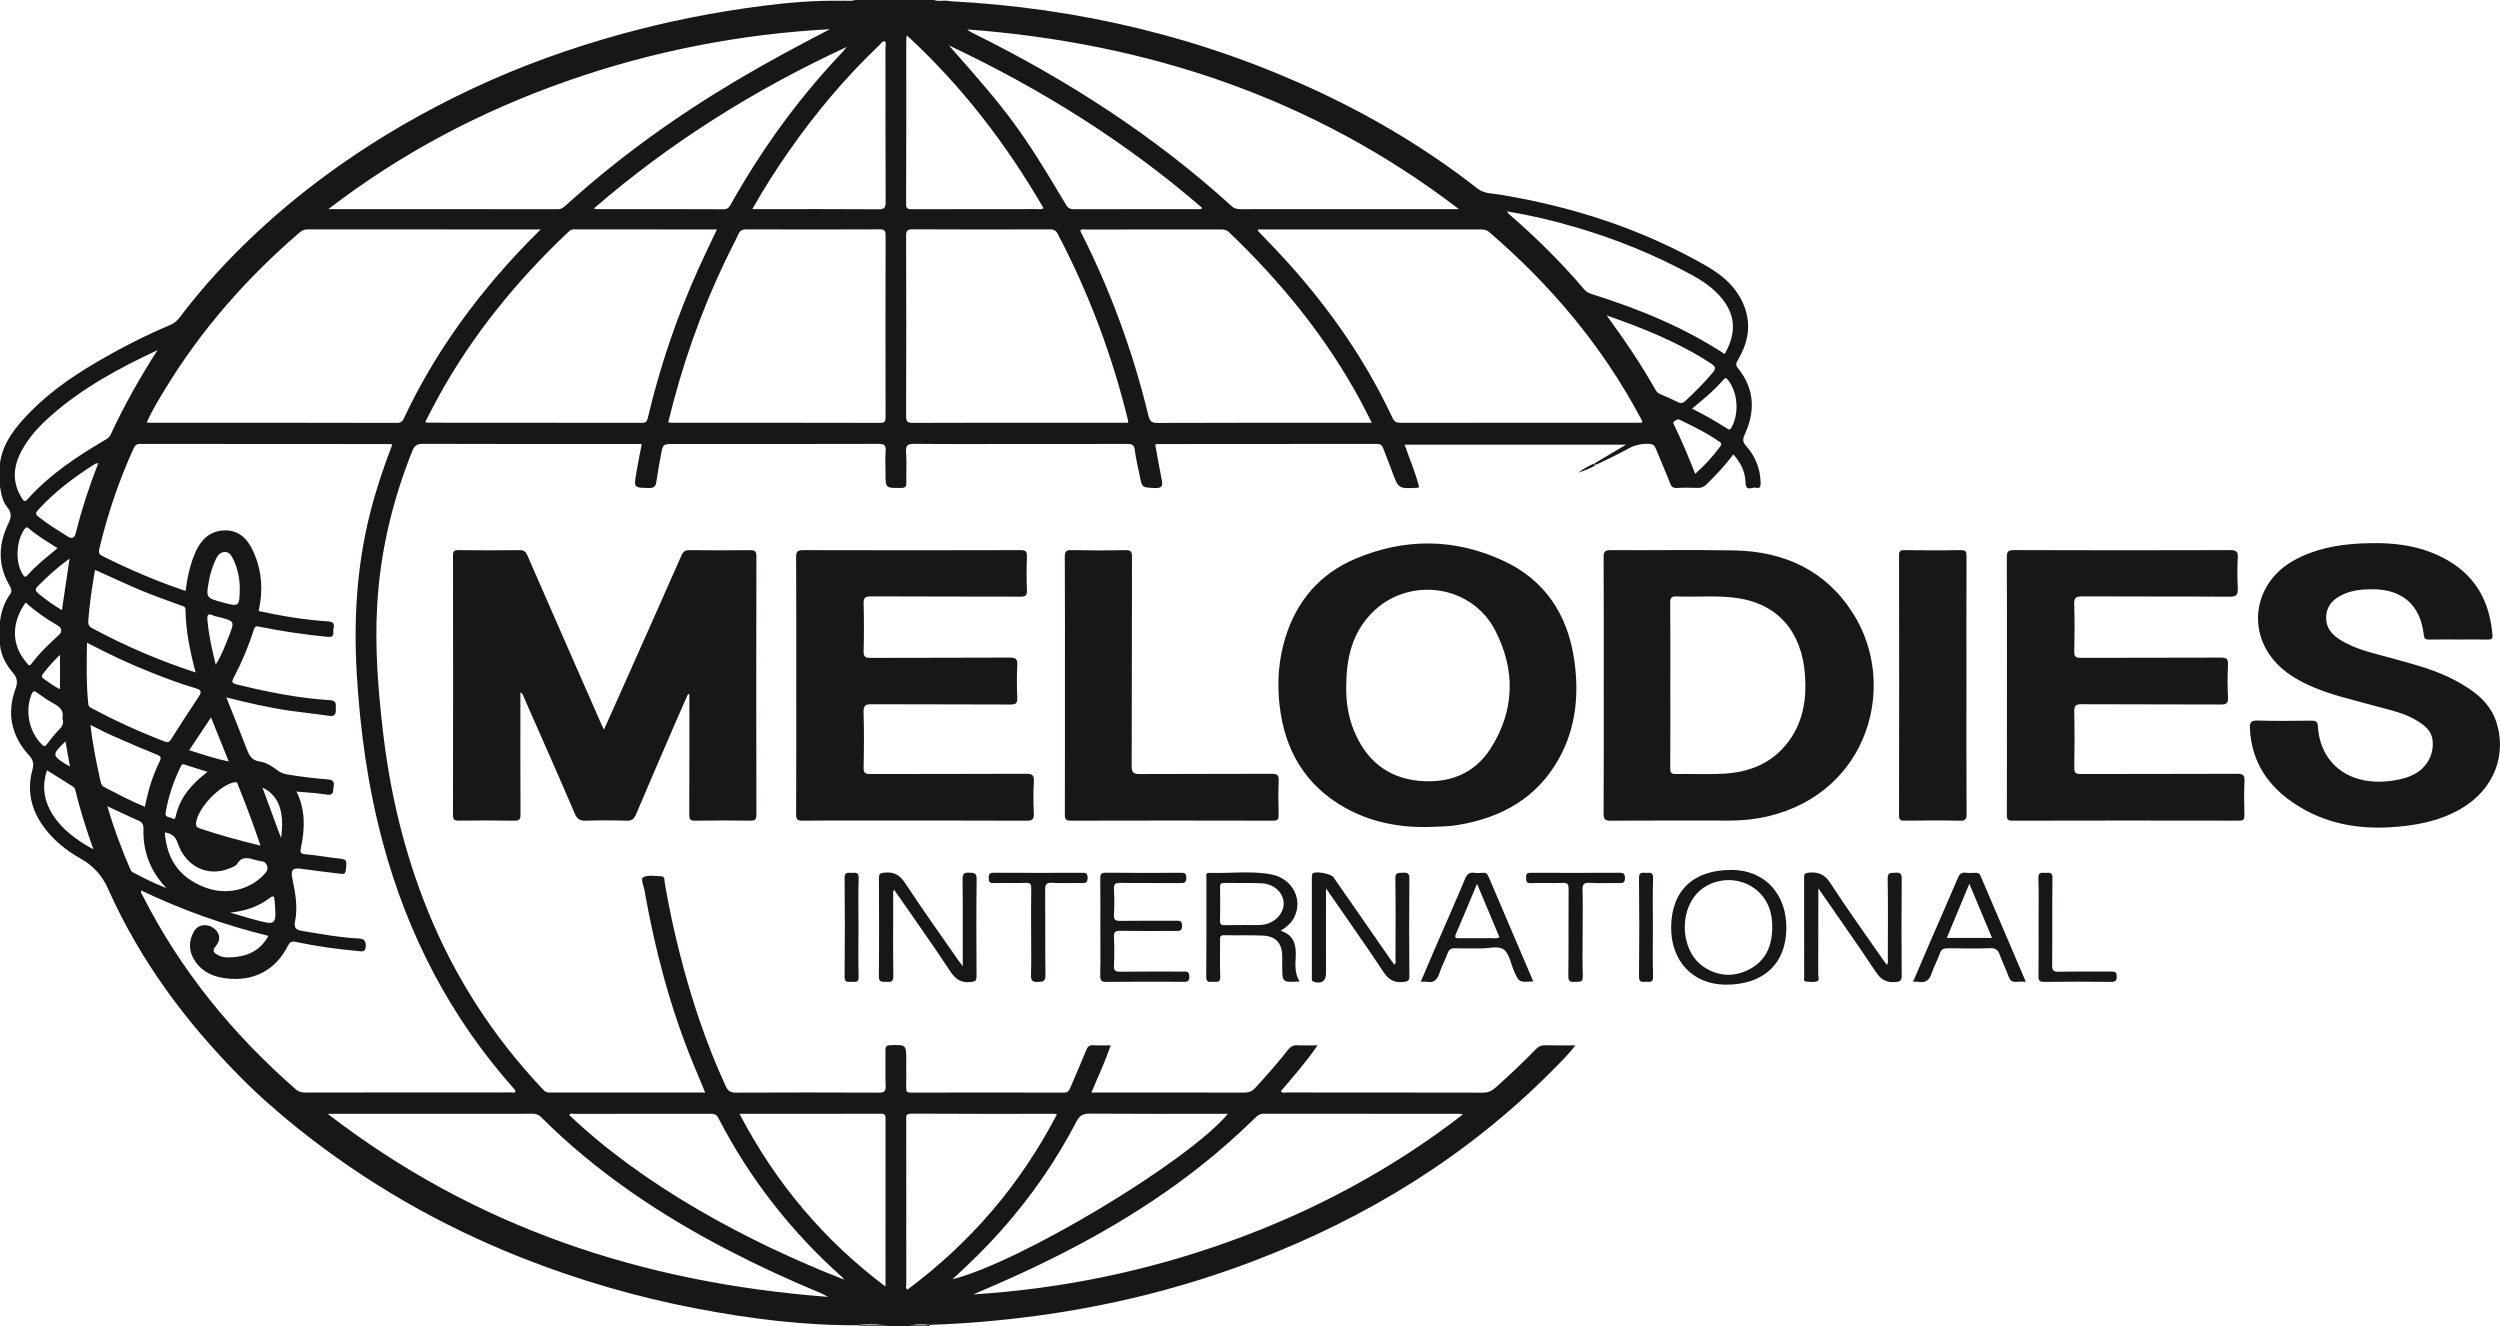 <?xml version="1.0" encoding="utf-8"?>
<!DOCTYPE svg PUBLIC "-//W3C//DTD SVG 1.1//EN" "http://www.w3.org/Graphics/SVG/1.1/DTD/svg11.dtd">
<svg version="1.1" id="Layer_1" xmlns="http://www.w3.org/2000/svg" xmlns:xlink="http://www.w3.org/1999/xlink" x="0px" y="0px"
	 width="258.297px" height="136.997px" viewBox="0 0 258.297 136.997" style="enable-background:new 0 0 258.297 136.997;"
	 xml:space="preserve">
<path style="fill:#161717;" d="M164.759,47.87c1.025-0.61,2.051-1.22,3.242-1.928h-22.872c0.488,1.46,1.13,2.884,1.492,4.394
	c-0.085,0.031-0.13,0.061-0.175,0.062c-1.967,0.106-1.963,0.104-2.633-1.729c-0.282-0.77-0.601-1.525-0.875-2.298
	c-0.125-0.349-0.293-0.508-0.697-0.507c-7.553,0.015-15.104,0.012-22.657,0.015c-0.048,0-0.096,0.021-0.227,0.05
	c0.221,1.204,0.421,2.417,0.67,3.619c0.133,0.642,0.037,0.915-0.722,0.875c-1.311-0.068-1.311-0.019-1.551-1.271
	c-0.169-0.88-0.404-1.752-0.505-2.64c-0.066-0.585-0.33-0.65-0.825-0.648c-3.926,0.017-7.853,0.01-11.778,0.01
	c-3.376,0-6.752,0.021-10.128-0.018c-0.689-0.008-0.962,0.105-0.905,0.867c0.078,1.045,0,2.1,0.028,3.15
	c0.012,0.426-0.119,0.536-0.541,0.54c-1.61,0.017-1.61,0.033-1.61-1.577c0-0.75-0.046-1.504,0.014-2.25
	c0.051-0.629-0.202-0.726-0.76-0.725c-6.577,0.018-13.154,0.012-19.731,0.012h-1.35c-1.161,0-1.168-0.002-1.371,1.092
	c-0.173,0.931-0.347,1.862-0.477,2.8c-0.066,0.478-0.232,0.661-0.752,0.653c-1.573-0.025-1.584-0.002-1.323-1.558
	c0.164-0.977,0.367-1.945,0.565-2.987h-0.78c-7.277,0-14.555,0.008-21.832-0.016c-0.595-0.002-0.869,0.173-1.088,0.722
	c-2.055,5.128-3.32,10.428-3.636,15.954c-0.253,4.431,0.102,8.828,0.618,13.219c0.734,6.239,2.188,12.301,4.529,18.138
	c2.8,6.978,6.8,13.186,11.965,18.646c0.175,0.186,0.345,0.344,0.629,0.344c5.35-0.005,10.699-0.004,16.148-0.004
	c-0.455-1.094-0.886-2.114-1.305-3.14c-2.317-5.669-3.866-11.553-4.935-17.573c-0.004-0.024-0.005-0.05-0.009-0.074
	c-0.079-0.504-0.458-1.284-0.154-1.451c0.484-0.266,1.208-0.119,1.83-0.104c0.448,0.012,0.354,0.443,0.396,0.692
	c0.417,2.458,0.942,4.894,1.556,7.308c1.192,4.686,2.707,9.26,4.733,13.658c0.231,0.504,0.474,0.701,1.042,0.698
	c4.927-0.022,9.853-0.022,14.78,0c0.551,0.002,0.736-0.118,0.713-0.698c-0.048-1.224-0.003-2.45-0.021-3.676
	c-0.005-0.363,0.061-0.516,0.482-0.529c1.667-0.05,1.667-0.067,1.667,1.58c0,0.95,0.015,1.901-0.007,2.852
	c-0.008,0.354,0.09,0.467,0.457,0.467c5.276-0.012,10.553-0.012,15.831,0.001c0.368,0,0.522-0.157,0.65-0.461
	c0.549-1.307,1.129-2.601,1.658-3.915c0.154-0.383,0.332-0.548,0.755-0.52c0.571,0.038,1.146,0.01,1.775,0.01
	c-0.568,1.676-1.288,3.224-1.994,4.877h0.76c5.001,0,10.003-0.006,15.005,0.008c0.48,0.002,0.828-0.112,1.167-0.485
	c1.162-1.274,2.314-2.557,3.37-3.921c0.273-0.354,0.554-0.512,1-0.487c0.647,0.035,1.3,0.009,2.074,0.009
	c-1.184,1.723-2.501,3.223-3.806,4.744c0.207,0.228,0.444,0.127,0.648,0.127c6.752,0.007,13.504,0,20.256,0.016
	c0.515,0.001,0.884-0.162,1.262-0.5c1.436-1.282,2.841-2.597,4.177-3.981c0.284-0.294,0.576-0.423,0.985-0.413
	c0.998,0.023,1.997,0.008,3.111,0.008c-0.767,1.005-1.603,1.813-2.419,2.634c-8.756,8.811-19.098,15.154-30.651,19.582
	c-7.354,2.818-14.947,4.711-22.756,5.748c-3.616,0.479-7.243,0.8-10.889,0.91c-0.7,0.145-1.421-0.081-2.118,0.12h-2.251
	c-0.896-0.171-1.8-0.032-2.698-0.077c-5.745,0.063-11.41-0.649-17.042-1.728c-6.232-1.193-12.295-2.965-18.188-5.304
	c-8.304-3.296-15.972-7.705-22.958-13.287c-2.131-1.702-4.175-3.513-6.085-5.447c-5.591-5.663-10.281-11.996-13.531-19.296
	c-0.658-1.479-1.583-2.442-2.932-3.201c-1.444-0.811-2.72-1.854-3.72-3.209c-1.333-1.808-1.765-3.786-1.172-5.955
	c0.156-0.57,0.074-0.969-0.333-1.418c-1.839-2.024-2.37-4.354-1.412-6.945c0.229-0.62,0.177-1.085-0.244-1.579
	C0.647,68.705,0.103,67.764,0,66.623v-2.401c0.122-1.024,0.433-1.979,1.042-2.824c0.227-0.314,0.126-0.593-0.053-0.896
	c-1.246-2.111-1.161-4.277-0.123-6.413c0.318-0.655,0.348-1.127-0.112-1.682c-0.507-0.612-0.63-1.381-0.754-2.14v-2.401
	c0.225-1.793,1.213-3.2,2.363-4.491c2.167-2.433,4.793-4.3,7.587-5.938c2.46-1.443,4.993-2.745,7.622-3.857
	c0.405-0.171,0.725-0.433,0.987-0.779c2.353-3.123,4.996-5.989,7.842-8.659c2.752-2.584,5.689-4.95,8.784-7.124
	c4.308-3.027,8.864-5.624,13.622-7.861c4.964-2.335,10.113-4.181,15.402-5.64c4.779-1.317,9.631-2.273,14.545-2.906
	c2.674-0.345,5.361-0.573,8.063-0.532C87.337,0.035,87.866,0.165,88.38,0h8.104c0.545,0.198,1.121-0.023,1.669,0.125
	c13.36,0.697,26.145,3.732,38.272,9.434c5.773,2.716,11.206,5.994,16.235,9.926c0.696,0.544,1.499,0.489,2.27,0.617
	c7.559,1.243,14.745,3.565,21.404,7.393c1.828,1.051,3.358,2.439,4.018,4.55c0.575,1.841,0.151,3.546-0.793,5.155
	c-0.177,0.3-0.276,0.493,0,0.834c1.721,2.126,1.822,4.449,0.697,6.867c-0.216,0.463-0.219,0.758,0.146,1.165
	c0.943,1.053,1.452,2.311,1.502,3.738c0.012,0.351,0.006,0.727-0.48,0.585c-0.369-0.106-1.051,0.466-1.075-0.506
	c-0.028-1.106-0.479-2.074-1.268-2.939c-0.815,1.122-1.76,2.105-2.729,3.068c-0.289,0.288-0.58,0.417-0.987,0.4
	c-0.699-0.028-1.402-0.038-2.1,0.003c-0.434,0.026-0.588-0.148-0.734-0.532c-0.465-1.206-0.99-2.389-1.478-3.587
	c-0.13-0.32-0.326-0.418-0.672-0.434c-0.793-0.037-1.501,0.121-2.206,0.52c-1.059,0.598-2.174,1.097-3.264,1.638
	C164.752,48.079,164.726,48.005,164.759,47.87 M91.682,136.997c-0.949-0.22-1.91-0.176-2.871-0.126
	c0.005,0.042,0.012,0.084,0.02,0.126H91.682z M96.033,136.997c0.018-0.039,0.024-0.079,0.018-0.12
	c-0.711-0.051-1.423-0.101-2.118,0.12H96.033z M71.224,71.747v0.712c0,3.9,0.007,7.802-0.01,11.701
	c-0.002,0.462,0.08,0.642,0.599,0.633c1.899-0.035,3.8-0.028,5.7-0.004c0.468,0.006,0.638-0.087,0.637-0.605
	c-0.017-8.9-0.018-17.802,0-26.702c0.002-0.558-0.191-0.646-0.683-0.639c-2.075,0.024-4.151,0.024-6.226-0.001
	c-0.446-0.006-0.652,0.139-0.83,0.543c-2.049,4.644-4.118,9.278-6.183,13.916c-0.594,1.333-1.193,2.665-1.828,4.084
	c-0.124-0.257-0.199-0.403-0.265-0.554c-2.551-5.812-5.107-11.622-7.644-17.441c-0.175-0.401-0.369-0.554-0.814-0.548
	c-2.1,0.024-4.201,0.026-6.301-0.001c-0.471-0.007-0.572,0.124-0.572,0.58c0.014,8.927,0.016,17.854-0.003,26.778
	c-0.001,0.532,0.188,0.594,0.637,0.589c1.9-0.021,3.801-0.031,5.7,0.005c0.543,0.01,0.643-0.163,0.641-0.668
	c-0.021-3.95-0.012-7.901-0.012-11.852v-0.738c0.289,0.159,0.304,0.378,0.379,0.55c1.757,3.986,3.522,7.969,5.238,11.972
	c0.251,0.589,0.553,0.754,1.153,0.735c1.399-0.041,2.801-0.045,4.2,0.003c0.547,0.019,0.777-0.186,0.978-0.66
	c1.359-3.208,2.746-6.406,4.128-9.605c0.407-0.942,0.828-1.88,1.243-2.82C71.133,71.722,71.178,71.735,71.224,71.747 M82.255,84.126
	c-0.002,0.519,0.12,0.674,0.654,0.666c2.199-0.031,4.399-0.014,6.599-0.014c5.525,0,11.05-0.01,16.575,0.016
	c0.604,0.003,0.752-0.167,0.729-0.744c-0.046-1.099-0.063-2.203,0.005-3.299c0.042-0.689-0.19-0.81-0.828-0.806
	c-5.35,0.027-10.7,0.007-16.05,0.027c-0.546,0.002-0.725-0.107-0.712-0.688c0.041-1.899,0.055-3.801-0.005-5.699
	c-0.023-0.722,0.225-0.828,0.867-0.824c4.774,0.025,9.55,0.002,14.324,0.029c0.573,0.003,0.71-0.146,0.688-0.699
	c-0.047-1.124-0.054-2.252,0.001-3.375c0.031-0.621-0.137-0.779-0.768-0.775c-4.8,0.03-9.6,0.006-14.399,0.03
	c-0.553,0.002-0.722-0.121-0.707-0.695c0.042-1.624,0.043-3.25,0-4.874c-0.017-0.605,0.114-0.789,0.76-0.786
	c5.15,0.03,10.3,0.01,15.45,0.029c0.522,0.002,0.681-0.128,0.662-0.657c-0.042-1.149-0.044-2.302,0-3.449
	c0.021-0.548-0.108-0.702-0.683-0.7c-7.475,0.022-14.95,0.021-22.425,0.001c-0.588-0.001-0.742,0.147-0.738,0.738
	c0.026,4.4,0.014,8.8,0.014,13.199C82.267,75.227,82.276,79.677,82.255,84.126 M257.035,66.081c0.389,0.009,0.517-0.084,0.48-0.502
	c-0.273-3.225-1.562-5.837-4.412-7.564c-2.864-1.735-6.014-2.027-9.246-1.862c-2.41,0.123-4.753,0.569-6.896,1.77
	c-4.094,2.291-4.901,7.35-1.696,10.668c0.878,0.908,1.935,1.563,3.069,2.104c2.244,1.072,4.665,1.574,7.039,2.237
	c1.556,0.436,3.166,0.734,4.546,1.649c0.676,0.449,1.295,0.962,1.404,1.842c0.182,1.454-0.51,2.79-1.795,3.516
	c-0.73,0.412-1.528,0.601-2.346,0.719c-4.518,0.655-7.487-1.826-7.705-5.658c-0.028-0.487-0.255-0.548-0.668-0.543
	c-1.85,0.019-3.701,0.045-5.55-0.011c-0.692-0.021-0.831,0.192-0.8,0.835c0.167,3.462,1.894,5.986,4.711,7.819
	c2.973,1.935,6.286,2.582,9.788,2.369c2.534-0.154,5.001-0.59,7.245-1.874c3.615-2.071,4.768-5.755,3.724-8.973
	c-0.665-2.057-2.304-3.262-4.112-4.249c-2.142-1.171-4.494-1.754-6.821-2.402c-1.819-0.508-3.689-0.874-5.31-1.933
	c-0.899-0.587-1.452-1.347-1.336-2.484c0.112-1.11,0.832-1.72,1.755-2.146c0.972-0.449,2.017-0.53,3.074-0.526
	c3.051,0.01,4.91,1.66,5.24,4.692c0.041,0.388,0.159,0.513,0.54,0.506c1.025-0.02,2.05-0.007,3.076-0.007
	C255.035,66.073,256.036,66.058,257.035,66.081 M207.348,84.185c-0.002,0.412,0.031,0.608,0.543,0.607
	c7.827-0.019,15.653-0.018,23.479-0.003c0.452,0.001,0.527-0.157,0.519-0.558c-0.024-1.175-0.052-2.353,0.009-3.525
	c0.033-0.646-0.179-0.763-0.783-0.76c-5.377,0.024-10.753,0.008-16.129,0.025c-0.515,0.002-0.683-0.122-0.674-0.658
	c0.031-1.925,0.041-3.851-0.005-5.774c-0.014-0.626,0.15-0.783,0.774-0.78c4.776,0.028,9.552,0.005,14.328,0.03
	c0.591,0.003,0.826-0.086,0.787-0.748c-0.064-1.122-0.055-2.252-0.002-3.374c0.029-0.601-0.163-0.727-0.736-0.724
	c-4.826,0.022-9.652,0.005-14.477,0.024c-0.524,0.003-0.681-0.134-0.67-0.663c0.033-1.624,0.051-3.251-0.007-4.874
	c-0.022-0.683,0.184-0.817,0.831-0.813c5.075,0.028,10.151-0.001,15.228,0.034c0.718,0.005,0.874-0.216,0.842-0.876
	c-0.053-1.048-0.054-2.102,0.001-3.149c0.031-0.616-0.133-0.79-0.767-0.788c-7.451,0.023-14.903,0.025-22.354-0.003
	c-0.665-0.003-0.747,0.211-0.743,0.795c0.023,4.376,0.013,8.752,0.013,13.127C207.354,75.232,207.359,79.709,207.348,84.185
	 M110.017,84.158c-0.001,0.472,0.098,0.634,0.608,0.633c6.975-0.019,13.948-0.018,20.922,0c0.492,0.002,0.568-0.163,0.558-0.596
	c-0.026-1.175-0.047-2.352,0.007-3.523c0.027-0.606-0.171-0.727-0.741-0.725c-4.525,0.023-9.049,0-13.573,0.027
	c-0.656,0.004-0.878-0.123-0.875-0.84c0.03-7.199,0.011-14.397,0.031-21.598c0.002-0.552-0.117-0.712-0.689-0.699
	c-1.849,0.041-3.7,0.038-5.549,0c-0.561-0.012-0.706,0.133-0.703,0.699c0.025,4.425,0.014,8.849,0.014,13.273
	C110.026,75.26,110.033,79.71,110.017,84.158 M203.177,57.482c0.002-0.439-0.039-0.655-0.582-0.645
	c-1.949,0.038-3.899,0.027-5.849,0.005c-0.426-0.005-0.539,0.119-0.538,0.542c0.012,8.947,0.014,17.896-0.003,26.842
	c-0.001,0.488,0.155,0.567,0.593,0.562c1.899-0.022,3.799-0.034,5.698,0.006c0.567,0.013,0.691-0.14,0.688-0.694
	c-0.025-4.423-0.014-8.848-0.014-13.271C203.17,66.38,203.164,61.932,203.177,57.482 M193.801,100.406
	c0.533,0.805,1.092,1.139,2.045,1.056c0.535-0.047,0.637-0.186,0.634-0.685c-0.022-3.325-0.026-6.649,0.003-9.975
	c0.005-0.556-0.176-0.676-0.676-0.632c-0.413,0.037-0.789-0.098-0.776,0.607c0.049,2.748,0.022,5.499,0.017,8.248
	c-0.001,0.206,0.068,0.43-0.097,0.669c-0.128-0.17-0.234-0.304-0.331-0.441c-1.848-2.666-3.749-5.298-5.514-8.019
	c-0.601-0.927-1.274-1.172-2.267-1.07c-0.377,0.039-0.442,0.165-0.442,0.497c0.01,3.425,0.005,6.849,0.009,10.273
	c0,0.162-0.084,0.427,0.122,0.458c0.391,0.06,0.818,0.108,1.188,0.009c0.314-0.086,0.141-0.479,0.142-0.728
	c0.013-2.893,0.008-5.786,0.008-8.892C189.936,94.775,191.913,97.561,193.801,100.406 M142.935,100.412
	c0.536,0.809,1.101,1.149,2.049,1.044c0.447-0.05,0.634-0.092,0.63-0.609c-0.025-3.35-0.029-6.7,0.002-10.049
	c0.006-0.569-0.192-0.663-0.681-0.627c-0.421,0.032-0.784-0.085-0.771,0.612c0.048,2.749,0.022,5.499,0.014,8.248
	c0,0.202,0.102,0.436-0.11,0.646c-0.115-0.154-0.22-0.289-0.317-0.429c-1.991-2.869-3.982-5.74-5.976-8.609
	c-0.258-0.372-1.888-0.677-2.157-0.393c-0.07,0.073-0.078,0.228-0.078,0.346c-0.004,3.474-0.004,6.948-0.001,10.423
	c0,0.161-0.049,0.332,0.196,0.417c0.766,0.264,1.263-0.055,1.263-0.838c0.001-2.866,0.001-5.733,0.001-8.812
	C139.069,94.777,141.05,97.563,142.935,100.412 M99.041,99.261c-1.849-2.666-3.742-5.303-5.517-8.016
	c-0.573-0.877-1.194-1.189-2.186-1.084c-0.43,0.046-0.528,0.162-0.527,0.567c0.015,3.374,0.03,6.749-0.009,10.124
	c-0.009,0.725,0.403,0.554,0.804,0.589c0.464,0.039,0.7-0.019,0.692-0.608c-0.037-2.749-0.019-5.499-0.012-8.248
	c0-0.203-0.077-0.431,0.099-0.653c1.951,2.819,3.917,5.581,5.783,8.408c0.561,0.849,1.143,1.241,2.162,1.119
	c0.458-0.055,0.568-0.151,0.565-0.599c-0.019-3.35-0.032-6.699,0.009-10.049c0.008-0.654-0.283-0.621-0.745-0.646
	c-0.536-0.028-0.716,0.089-0.708,0.678c0.037,2.923,0.017,5.846,0.017,8.978C99.244,99.527,99.136,99.398,99.041,99.261
	 M113.676,100.781c-0.01,0.508,0.1,0.674,0.641,0.667c2.623-0.03,5.247-0.018,7.87-0.011c0.392,0.001,0.703,0.051,0.691-0.554
	c-0.011-0.572-0.315-0.501-0.666-0.501c-2.149,0.003-4.298-0.015-6.446,0.013c-0.499,0.007-0.703-0.084-0.674-0.639
	c0.049-0.972,0.044-1.949,0.001-2.922c-0.022-0.518,0.11-0.676,0.649-0.666c1.897,0.035,3.797,0.01,5.696,0.017
	c0.395,0.002,0.701,0.047,0.69-0.555c-0.011-0.575-0.319-0.499-0.667-0.499c-1.898,0.002-3.798-0.017-5.696,0.012
	c-0.503,0.009-0.703-0.09-0.672-0.641c0.05-0.872,0.046-1.75,0-2.622c-0.027-0.522,0.117-0.672,0.651-0.663
	c2.073,0.033,4.147,0.003,6.221,0.022c0.431,0.004,0.612-0.068,0.607-0.562c-0.004-0.484-0.217-0.504-0.589-0.502
	c-2.573,0.011-5.147,0.024-7.721-0.01c-0.544-0.007-0.588,0.208-0.583,0.646c0.02,1.649,0.008,3.298,0.008,4.947
	C113.689,97.434,113.709,99.107,113.676,100.781 M163.504,92.002c-0.019-0.595,0.089-0.831,0.75-0.788
	c1.021,0.065,2.049,0,3.072,0.026c0.411,0.01,0.561-0.092,0.56-0.532c-0.002-0.434-0.14-0.538-0.556-0.536
	c-3.048,0.017-6.097,0.015-9.146,0.001c-0.375-0.001-0.531,0.077-0.51,0.487c0.02,0.355-0.005,0.603,0.494,0.584
	c1.098-0.041,2.199,0.018,3.298-0.026c0.515-0.021,0.603,0.16,0.599,0.626c-0.021,2.999,0.01,5.997-0.026,8.996
	c-0.007,0.601,0.244,0.635,0.698,0.602c0.404-0.031,0.827,0.128,0.798-0.595c-0.059-1.497-0.018-2.997-0.018-4.497
	C163.518,94.9,163.548,93.451,163.504,92.002 M106.521,100.722c-0.018,0.589,0.145,0.753,0.729,0.733
	c0.532-0.019,0.775-0.072,0.766-0.715c-0.041-2.924-0.005-5.847-0.029-8.771c-0.004-0.539,0.067-0.794,0.705-0.756
	c1.02,0.063,2.049-0.002,3.072,0.026c0.436,0.013,0.608-0.074,0.606-0.564c-0.003-0.487-0.225-0.502-0.592-0.5
	c-3.023,0.009-6.046,0.013-9.07-0.004c-0.4-0.002-0.566,0.073-0.557,0.521c0.008,0.407,0.086,0.562,0.531,0.549
	c1.098-0.033,2.2,0.017,3.297-0.024c0.479-0.017,0.577,0.135,0.567,0.585c-0.028,1.498-0.011,2.998-0.011,4.497
	C106.537,97.774,106.567,99.25,106.521,100.722 M210.612,100.82c-0.009,0.469,0.091,0.635,0.602,0.627
	c2.296-0.03,4.593-0.025,6.89-0.002c0.449,0.004,0.593-0.094,0.591-0.567c-0.001-0.476-0.208-0.502-0.58-0.499
	c-1.797,0.013-3.596-0.019-5.392,0.021c-0.559,0.011-0.703-0.128-0.698-0.694c0.032-2.995-0.006-5.991,0.032-8.986
	c0.009-0.615-0.303-0.558-0.683-0.536c-0.359,0.019-0.789-0.175-0.768,0.527c0.049,1.697,0.016,3.395,0.016,5.092
	C210.622,97.476,210.638,99.147,210.612,100.82 M170.793,90.711c0.02-0.633-0.323-0.539-0.691-0.528
	c-0.369,0.008-0.769-0.159-0.761,0.536c0.037,3.396,0.037,6.791,0.001,10.187c-0.008,0.701,0.408,0.51,0.768,0.528
	c0.381,0.021,0.703,0.081,0.684-0.537c-0.052-1.696-0.018-3.396-0.018-5.093S170.741,92.407,170.793,90.711 M88.714,90.717
	c0.02-0.621-0.309-0.554-0.685-0.534c-0.36,0.018-0.774-0.173-0.767,0.529c0.038,3.396,0.036,6.793,0,10.187
	c-0.006,0.618,0.309,0.555,0.688,0.535c0.36-0.018,0.786,0.174,0.764-0.53c-0.052-1.697-0.017-3.396-0.017-5.094
	C88.697,94.112,88.663,92.413,88.714,90.717 M163.062,48.838c0.636-0.228,1.283-0.43,1.85-0.818c-0.051-0.05-0.103-0.1-0.152-0.149
	C164.158,48.129,163.584,48.435,163.062,48.838 M40.285,45.88c-8.601-0.003-17.202-0.001-25.804-0.015
	c-0.403,0-0.547,0.177-0.695,0.504c-1.518,3.339-2.685,6.793-3.529,10.36c-0.085,0.359-0.025,0.546,0.304,0.71
	c2.785,1.387,5.632,2.622,8.614,3.615c0.187-1.436,0.476-2.817,1.073-4.12c0.575-1.257,1.509-2.079,2.911-2.135
	c1.406-0.056,2.337,0.773,2.917,1.979c0.974,2.022,1.146,4.147,0.643,6.348c2.388,0.529,4.772,0.917,7.184,1.076
	c0.629,0.042,0.66,0.37,0.546,0.762c-0.091,0.313,0.266,0.92-0.623,0.833c-2.362-0.233-4.703-0.576-7.025-1.045
	c-0.335-0.067-0.463-0.064-0.579,0.306c-0.537,1.712-1.238,3.361-2.071,4.951c-0.197,0.375-0.273,0.562,0.281,0.698
	c3.176,0.783,6.375,1.428,9.645,1.632c0.793,0.05,0.591,0.499,0.615,0.957c0.03,0.559-0.152,0.742-0.72,0.658
	c-1.332-0.197-2.673-0.328-4.006-0.521c-2.184-0.316-4.334-0.813-6.578-1.374c0.743,1.873,1.461,3.642,2.143,5.423
	c0.243,0.637,0.529,1.088,1.301,1.197c0.686,0.098,1.297,0.498,1.859,0.924c0.282,0.213,0.578,0.338,0.941,0.4
	c1.402,0.247,2.815,0.409,4.231,0.524c0.527,0.042,0.709,0.231,0.606,0.728c-0.085,0.404,0.101,0.974-0.716,0.839
	c-1.011-0.166-2.042-0.209-3.118-0.311c0.941,1.919,0.867,3.839,0.463,5.776c-0.091,0.436-0.114,0.664,0.467,0.706
	c1.068,0.076,2.125,0.292,3.191,0.404c1.102,0.117,1.097,0.11,0.971,1.241c-0.041,0.359-0.186,0.41-0.472,0.374
	c-1.361-0.169-2.725-0.316-4.081-0.516c-0.944-0.138-1.156,0.08-0.958,1.053c0.296,1.445,0.573,2.904,0.267,4.376
	c-0.144,0.697,0.131,0.886,0.738,0.984c1.944,0.315,3.88,0.69,5.853,0.783c0.573,0.026,0.733,0.259,0.716,0.823
	c-0.02,0.647-0.434,0.504-0.773,0.474c-2.163-0.186-4.311-0.493-6.434-0.938c-0.483-0.102-0.646,0.016-0.844,0.408
	c-1.254,2.494-3.509,3.671-6.269,3.366c-1.329-0.147-2.468-0.593-3.262-1.712c-0.701-0.987-0.767-2.044-0.2-3.103
	c0.396-0.74,1.294-0.902,2.009-0.428c0.719,0.477,0.848,1.253,0.263,1.919c-0.475,0.541-0.056,0.759,0.314,0.941
	c0.531,0.262,1.129,0.219,1.697,0.164c1.498-0.146,2.689-0.795,3.438-2.185c-4.574-1.128-8.934-2.674-13.134-4.688
	c-0.081,0.258,0.073,0.39,0.146,0.533c3.922,7.742,9.312,14.326,15.829,20.019c0.291,0.254,0.591,0.322,0.955,0.322
	c7.076-0.006,14.152-0.004,21.229-0.01c0.174,0,0.402,0.113,0.533-0.142c-0.06-0.079-0.115-0.161-0.18-0.233
	c-6.568-7.375-10.985-15.895-13.546-25.406c-1.542-5.729-2.353-11.565-2.703-17.481c-0.331-5.592,0.001-11.112,1.372-16.559
	c0.607-2.412,1.39-4.765,2.303-7.121C40.382,45.899,40.334,45.88,40.285,45.88 M31.75,23.701c-0.328,0-0.555,0.116-0.793,0.32
	c-5.459,4.683-10.149,10.023-13.896,16.175c-0.68,1.116-1.362,2.233-1.905,3.451c0.113,0.015,0.163,0.026,0.211,0.026
	c8.546,0.002,17.094-0.004,25.64,0.02c0.504,0.002,0.624-0.256,0.785-0.598c2.468-5.244,5.666-10.011,9.421-14.414
	c1.437-1.685,2.945-3.304,4.649-4.974C47.692,23.708,39.721,23.71,31.75,23.701 M169.681,43.524
	c-0.067-0.134-0.139-0.266-0.209-0.397c-3.955-7.406-9.264-13.706-15.62-19.156c-0.313-0.269-0.622-0.262-0.964-0.262
	c-7.426-0.002-14.852-0.001-22.278-0.001h-0.625c-0.015,0.1-0.028,0.131-0.019,0.14c0.534,0.561,1.071,1.117,1.605,1.678
	c5.014,5.253,9.227,11.068,12.309,17.666c0.199,0.426,0.448,0.493,0.854,0.492c3.926-0.011,7.851-0.007,11.777-0.007h13.138
	C169.673,43.571,169.688,43.541,169.681,43.524 M116.569,43.526c-1.637-6.752-4.054-13.21-7.288-19.362
	c-0.194-0.37-0.411-0.466-0.804-0.465c-4.726,0.013-9.452,0.021-14.178-0.007c-0.582-0.004-0.682,0.163-0.68,0.703
	c0.02,6.201,0.021,12.402-0.001,18.604c-0.002,0.561,0.132,0.695,0.692,0.692c5.202-0.024,10.403-0.015,15.604-0.015h6.632
	C116.562,43.575,116.574,43.549,116.569,43.526 M140.565,41.407c-3.544-6.568-8.202-12.268-13.578-17.41
	c-0.275-0.263-0.544-0.291-0.872-0.291c-4.651,0.003-9.302,0.001-13.954,0.008c-0.177,0-0.397-0.107-0.551,0.134
	c0.041,0.082,0.084,0.168,0.128,0.254c3.029,5.998,5.323,12.268,6.904,18.796c0.141,0.585,0.3,0.801,0.95,0.798
	c7.102-0.029,14.204-0.019,21.305-0.019h0.837C141.311,42.852,140.952,42.122,140.565,41.407 M44.146,43.672
	c7.403,0.003,14.804,0.001,22.207,0.013c0.39,0.001,0.496-0.163,0.577-0.507c1.26-5.316,3.005-10.47,5.25-15.451
	c0.601-1.331,1.242-2.644,1.891-4.019c-4.979,0-9.879,0.003-14.78-0.008c-0.328-0.001-0.493,0.189-0.69,0.377
	c-5.25,4.981-9.782,10.528-13.284,16.886c-0.477,0.864-0.919,1.748-1.383,2.634C44.061,43.643,44.104,43.672,44.146,43.672
	 M69.359,43.675c7.197,0.002,14.394-0.004,21.59,0.015c0.516,0.001,0.548-0.211,0.547-0.621c-0.01-6.246-0.012-12.493,0.003-18.741
	c0-0.474-0.101-0.634-0.611-0.632c-4.598,0.021-9.196,0.02-13.793,0.002c-0.408-0.002-0.625,0.113-0.796,0.483
	c-0.418,0.901-0.892,1.777-1.321,2.674c-2.581,5.373-4.536,10.967-5.937,16.781C69.166,43.652,69.262,43.675,69.359,43.675
	 M58.514,8.398c-8.822,3.104-17.007,7.388-24.587,13.209c8.042,0,15.866-0.004,23.689,0.01c0.408,0.001,0.635-0.21,0.895-0.444
	c5.384-4.874,11.248-9.09,17.485-12.802c3.184-1.894,6.444-3.644,9.754-5.356C76.416,3.522,67.333,5.297,58.514,8.398 M99.932,3.039
	c0.204,0.19,0.438,0.309,0.673,0.425c9.662,4.782,18.655,10.564,26.649,17.835c0.294,0.268,0.586,0.312,0.94,0.312
	c7.326-0.004,14.651-0.003,21.978-0.003h0.567C135.717,10.119,118.604,4.442,99.932,3.039 M85.556,133.992
	c-0.38-0.197-0.568-0.313-0.771-0.397c-3.217-1.336-6.38-2.787-9.473-4.391c-7.106-3.684-13.701-8.089-19.39-13.768
	c-0.273-0.272-0.545-0.371-0.92-0.366c-1.5,0.018-3,0.007-4.5,0.007c-5.548,0-11.097,0-16.645,0
	C49.046,126.805,66.408,132.544,85.556,133.992 M127.207,128.201c8.616-3.122,16.603-7.386,23.946-13.064
	c-0.201-0.035-0.268-0.058-0.334-0.058c-6.751-0.002-13.501,0.002-20.25-0.012c-0.405-0.002-0.638,0.187-0.894,0.437
	c-1.802,1.769-3.691,3.438-5.674,5.002c-6.385,5.036-13.466,8.873-20.885,12.127c-0.851,0.373-1.707,0.735-2.561,1.103
	C109.718,133.159,118.596,131.32,127.207,128.201 M108.931,115.079c-4.922-0.001-9.846,0.013-14.769-0.02
	c-0.63-0.004-0.531,0.322-0.531,0.693c0.002,5.647-0.001,11.295,0.006,16.942c0.001,0.176-0.11,0.396,0.119,0.546
	c6.514-4.845,11.667-10.842,15.453-18.122C109.072,115.1,109.002,115.079,108.931,115.079 M91.49,132.925
	c0-5.857-0.001-11.557,0.003-17.255c0.001-0.352,0.021-0.604-0.484-0.603c-4.822,0.018-9.645,0.01-14.605,0.01
	C80.131,122.196,85.074,128.103,91.49,132.925 M126.863,115.077h-0.772c-4.501,0-9.002,0.016-13.502-0.018
	c-0.684-0.004-1.046,0.191-1.366,0.808c-2.124,4.094-4.742,7.853-7.809,11.297c-1.556,1.749-3.227,3.382-5.013,5.009
	C105.427,130.414,122.775,119.992,126.863,115.077 M87.007,131.949c-5.274-4.698-9.552-10.174-12.794-16.449
	c-0.204-0.396-0.471-0.428-0.84-0.427c-4.675,0.007-9.349,0.003-14.024,0.01c-0.175,0-0.4-0.113-0.533,0.121
	c7.632,7.272,18.306,13.064,28.407,17.008C87.102,132.063,87.062,131.998,87.007,131.949 M93.635,3.989
	c-0.001,5.696,0.006,11.393-0.016,17.09c-0.002,0.522,0.214,0.536,0.613,0.535c4.272-0.011,8.545-0.006,12.817-0.011
	c0.236,0,0.486,0.072,0.77-0.09c-3.834-6.612-8.419-12.603-14.124-17.86C93.657,3.855,93.635,3.923,93.635,3.989 M78.393,21.607
	c4.125,0,8.251-0.014,12.376,0.015c0.595,0.004,0.736-0.156,0.734-0.74c-0.023-5.325-0.013-10.651-0.019-15.977
	c0-0.214,0.122-0.542-0.075-0.619c-0.237-0.093-0.397,0.225-0.566,0.386c-3.448,3.286-6.504,6.906-9.235,10.806
	c-1.369,1.955-2.659,3.96-3.882,6.13H78.393z M98.034,4.687c6.229,7.016,7.528,8.766,12.124,16.495
	c0.218,0.365,0.463,0.434,0.842,0.433c4.25-0.011,8.5-0.006,12.75-0.011c0.136,0,0.295,0.069,0.466-0.117
	C116.284,14.625,107.487,9.145,98.034,4.687 M61.652,21.605c4.376,0.002,8.752-0.008,13.128,0.015
	c0.458,0.003,0.579-0.253,0.752-0.561c3.066-5.434,6.663-10.481,10.925-15.047c0.188-0.2,0.378-0.398,0.561-0.604
	c0.162-0.183,0.315-0.372,0.473-0.56c-9.476,4.384-18.209,9.834-26.138,16.697C61.521,21.58,61.586,21.605,61.652,21.605
	 M155.915,22.127c2.783,2.404,5.395,4.98,7.774,7.787c0.247,0.291,0.557,0.403,0.886,0.507c4.785,1.509,9.399,3.395,13.618,6.156
	c1.374-2.42,1.093-4.463-0.894-6.401c-0.757-0.738-1.641-1.299-2.563-1.801c-3.839-2.09-7.869-3.714-12.061-4.935
	c-2.245-0.653-4.518-1.201-6.991-1.599C155.829,22.021,155.864,22.083,155.915,22.127 M5.292,42.926
	c-1.205,1.061-2.295,2.223-3.063,3.653c-0.879,1.636-0.993,3.261,0.027,4.884c0.16,0.256,0.27,0.472,0.586,0.119
	c2.295-2.558,5.119-4.431,8.056-6.152c0.215-0.126,0.406-0.259,0.522-0.508c1.409-3.026,3.042-5.929,4.856-8.746
	C12.342,38.014,8.557,40.052,5.292,42.926 M9.123,72.753c0.025,0.247,0.19,0.328,0.365,0.423c2.434,1.307,4.945,2.446,7.524,3.437
	c0.319,0.122,0.476,0.068,0.66-0.222c0.933-1.474,1.876-2.94,2.847-4.39c0.335-0.501,0.297-0.716-0.319-0.896
	c-1.527-0.442-3.014-1.009-4.494-1.593c-2.264-0.892-4.462-1.925-6.718-3.11C8.956,68.59,8.905,70.672,9.123,72.753 M19.164,62.973
	c-0.005-0.344-0.284-0.349-0.512-0.434c-1.351-0.501-2.715-0.969-4.043-1.524c-1.6-0.668-3.169-1.411-4.793-2.142
	c-0.303,1.779-0.572,3.518-0.697,5.278c-0.027,0.389,0.104,0.59,0.428,0.765c3.376,1.816,6.883,3.326,10.663,4.562
	C19.629,67.267,19.19,65.151,19.164,62.973 M171.085,40.341c0.117,0.209,0.288,0.316,0.501,0.407
	c0.592,0.252,1.188,0.502,1.76,0.796c0.318,0.163,0.521,0.12,0.779-0.119c0.987-0.916,1.937-1.863,2.808-2.895
	c0.372-0.44,0.342-0.649-0.131-0.959c-3.349-2.191-7.025-3.666-10.803-4.979C167.833,35.099,169.563,37.65,171.085,40.341
	 M16.495,78.668c0.221-0.447,0.071-0.557-0.335-0.72c-1.521-0.613-3.028-1.267-4.529-1.93c-0.758-0.335-1.49-0.725-2.282-1.113
	c0.217,1.988,0.602,3.865,1.021,5.733c0.058,0.257,0.103,0.532,0.395,0.683c1.369,0.703,2.726,1.43,4.203,2.036
	C15.3,81.707,15.765,80.14,16.495,78.668 M24.621,81.183c-0.071-0.179-0.052-0.428-0.422-0.357
	c-1.495,0.286-3.771,2.683-3.942,4.185c-0.037,0.321,0.055,0.467,0.386,0.58c2.019,0.688,4.073,1.239,6.271,1.78
	C26.194,85.204,25.424,83.188,24.621,81.183 M21.062,91.641c2.191,0.883,4.612,0.388,6.202-1.265
	c0.249-0.259,0.46-0.503,0.331-0.915c-0.123-0.387-0.393-0.471-0.738-0.502c-0.172-0.016-0.339-0.079-0.508-0.125
	c-0.679-0.187-1.337-0.403-1.831,0.407c-0.147,0.242-0.525,0.367-0.821,0.486c-2.233,0.907-4.503-0.172-5.338-2.628
	c-0.241-0.71-0.638-0.978-1.331-1.097C17.243,88.83,18.543,90.626,21.062,91.641 M9.831,47.92c-2.154,1.366-4.184,2.884-5.908,4.783
	c-0.264,0.291-0.258,0.439,0.046,0.684C4.923,54.154,5.967,54.784,7,55.433c0.444,0.278,0.694,0.15,0.813-0.321
	c0.614-2.434,1.384-4.815,2.344-7.264C9.964,47.889,9.885,47.886,9.831,47.92 M9.65,87.748c-0.732-2.064-1.39-4.087-1.876-6.159
	c-0.043-0.185-0.192-0.288-0.339-0.382c-0.84-0.531-1.681-1.059-2.576-1.622C3.714,82.935,6.028,85.846,9.65,87.748 M2.761,68.48
	c0.138,0.153,0.243,0.432,0.489,0.1c0.819-1.106,1.819-2.039,2.825-2.97c0.372-0.344,0.354-0.713-0.159-1.013
	c-1.159-0.676-2.265-1.433-3.261-2.344C1.131,64.361,1.178,66.714,2.761,68.48 M13.408,89.692c0.066,0.154,0.154,0.348,0.287,0.417
	c1.085,0.569,2.169,1.144,3.496,1.648c-1.731-1.83-2.437-3.851-2.368-6.146c0.013-0.444-0.135-0.664-0.541-0.839
	c-1.048-0.452-2.073-0.954-3.193-1.478C11.745,85.548,12.528,87.638,13.408,89.692 M24.117,57.823
	c-0.18-0.374-0.396-0.81-0.898-0.793c-0.51,0.017-0.776,0.424-0.962,0.84c-0.295,0.658-0.521,1.345-0.652,2.056
	c-0.34,1.845-0.337,1.846,1.429,2.323c1.711,0.463,1.722,0.454,1.74-1.659C24.751,59.807,24.578,58.779,24.117,57.823 M5.543,72.686
	c-0.586-0.319-1.142-0.703-1.682-1.099c-0.331-0.241-0.452-0.231-0.614,0.18c-0.681,1.719-0.236,3.868,1.09,5.162
	c0.208,0.203,0.306,0.223,0.492-0.019c0.393-0.513,0.789-1.029,1.242-1.485c0.343-0.348,0.572-0.677,0.37-1.201
	C6.643,73.444,6.187,73.035,5.543,72.686 M176.667,43.199c0.583,0.331,1.152,0.69,1.725,1.043c0.195,0.12,0.319,0.259,0.505-0.077
	c0.803-1.445,0.664-3.59-0.348-4.882c-0.164-0.21-0.258-0.325-0.487-0.055c-0.941,1.104-2.061,2.021-3.241,2.986
	C175.482,42.566,176.083,42.868,176.667,43.199 M177.692,46.183c0.136-0.182,0.268-0.329-0.02-0.529
	c-1.287-0.905-2.696-1.584-4.102-2.273c-0.255-0.125-0.428,0.034-0.604,0.164c-0.17,0.125-0.051,0.257,0.014,0.388
	c0.792,1.628,1.487,3.299,2.165,5.021C176.12,48.103,176.947,47.181,177.692,46.183 M2.981,54.601c-0.2-0.17-0.292-0.15-0.455,0.076
	c-0.88,1.22-0.959,3.448-0.169,4.686c0.178,0.277,0.288,0.292,0.488,0.062c0.908-1.031,1.997-1.866,3.099-2.791
	C4.878,55.964,3.874,55.361,2.981,54.601 M19.227,79.048c-0.214-0.07-0.386-0.197-0.54,0.118c-0.747,1.529-1.294,3.123-1.575,4.802
	c-0.089,0.53,0.446,0.425,0.703,0.594c0.209,0.138,0.294-0.004,0.34-0.216c0.422-1.962,1.659-3.357,3.286-4.598
	C20.647,79.499,19.935,79.281,19.227,79.048 M7.187,57.714C5.944,58.61,4.9,59.56,3.903,60.569
	c-0.318,0.322-0.239,0.506,0.071,0.759c0.752,0.609,1.521,1.192,2.425,1.705C6.663,61.253,6.917,59.534,7.187,57.714 M19.55,77.513
	c1.386,0.414,2.65,0.895,4.079,1.151c-0.62-1.543-1.197-2.979-1.826-4.543C21.022,75.297,20.303,76.38,19.55,77.513 M23.649,65.729
	c0.608-1.543,0.595-1.549-0.972-1.962c-0.216-0.058-0.445-0.084-0.647-0.174c-0.485-0.217-0.647-0.134-0.6,0.44
	c0.126,1.522,0.449,3.002,0.859,4.639C22.919,67.663,23.271,66.688,23.649,65.729 M26.157,94.979c2.42,0.66,2.414,0.656,2.219-1.903
	c-0.035-0.451-0.091-0.618-0.537-0.278c-1.136,0.865-2.44,1.319-4.048,1.488C24.697,94.552,25.423,94.778,26.157,94.979
	 M27.117,81.377c0.628,1.702,1.244,3.372,1.923,5.211C29.388,84.076,28.928,82.223,27.117,81.377 M4.436,69.627
	c-0.146,0.194-0.157,0.345,0.063,0.493c0.562,0.376,1.086,0.814,1.699,1.078v-3.539C5.459,68.374,4.922,68.977,4.436,69.627
	 M6.901,79.02c0.08,0.05,0.17,0.083,0.323,0.155c-0.158-0.889-0.305-1.712-0.458-2.575C5.345,77.952,5.354,78.064,6.901,79.02
	 M165.683,84.052c-0.004,0.578,0.13,0.746,0.729,0.742c4.1-0.028,8.198-0.02,12.297-0.013c1.354,0.003,2.692-0.139,4.008-0.453
	c10.343-2.477,13.405-13.541,8.766-20.91c-2.825-4.488-7.132-6.456-12.322-6.55c-4.247-0.076-8.498-0.002-12.746-0.03
	c-0.602-0.004-0.735,0.167-0.731,0.745c0.024,4.398,0.013,8.798,0.013,13.197C165.695,75.203,165.707,79.628,165.683,84.052
	 M172.576,70.747c0-2.823,0.015-5.646-0.013-8.469c-0.005-0.529,0.144-0.678,0.665-0.656c2.067,0.088,4.144-0.131,6.207,0.161
	c4.331,0.611,6.726,3.563,7.051,7.911c0.184,2.469-0.16,4.841-1.681,6.896c-1.704,2.305-4.117,3.231-6.878,3.356
	c-1.597,0.071-3.197-0.008-4.796,0.025c-0.495,0.01-0.566-0.177-0.564-0.607C172.584,76.493,172.576,73.62,172.576,70.747
	 M150.587,85.242c4.515-0.74,8.206-2.763,10.487-6.875c1.776-3.204,2.09-6.69,1.566-10.242c-0.685-4.651-3.038-8.225-7.373-10.216
	c-5.017-2.305-10.153-2.326-15.229-0.178c-3.68,1.558-6.072,4.356-7.245,8.181c-0.69,2.251-0.854,4.556-0.597,6.887
	c0.517,4.684,2.639,8.363,6.84,10.691c2.592,1.436,5.404,1.99,8.35,1.96C148.451,85.405,149.524,85.417,150.587,85.242
	 M139.091,70.839c0.012-2.8,0.601-5.415,2.629-7.492c3.746-3.837,10.283-2.995,12.752,1.764c2.124,4.098,2.045,8.309-0.476,12.242
	c-1.704,2.661-4.394,3.628-7.472,3.312c-3.256-0.337-5.428-2.211-6.646-5.204C139.279,73.986,139.058,72.432,139.091,70.839
	 M178.27,101.735c3.901,0.034,6.264-2.149,6.294-5.817c0.029-3.575-2.238-6.011-5.621-6.036c-3.955-0.031-6.245,2.116-6.282,5.891
	C172.626,99.294,174.895,101.705,178.27,101.735 M183.109,95.793c-0.007,1.876-0.635,3.448-2.363,4.354
	c-1.604,0.839-3.237,0.746-4.748-0.267c-2.104-1.408-2.573-4.986-0.984-7.19c1.403-1.945,4.372-2.352,6.335-0.84
	C182.633,92.839,183.113,94.213,183.109,95.793 M133.653,94.896c1.041-1.851-0.053-4.125-2.306-4.553
	c-2.118-0.401-4.282-0.086-6.424-0.16c-0.382-0.014-0.277,0.275-0.278,0.474c-0.005,3.421,0.014,6.842-0.018,10.263
	c-0.007,0.708,0.433,0.481,0.779,0.515c0.402,0.039,0.694,0.039,0.669-0.551c-0.054-1.246-0.012-2.496-0.02-3.745
	c-0.002-0.297-0.016-0.522,0.411-0.514c1.348,0.03,2.699-0.021,4.044,0.041c1.32,0.062,1.964,0.811,1.967,2.136
	c0.001,0.324,0,0.648,0.001,0.973c0,1.737,0,1.737,1.795,1.627c-0.514-0.805-0.444-1.69-0.401-2.556
	c0.06-1.222-0.171-2.247-1.557-2.678C132.895,95.795,133.354,95.428,133.653,94.896 M128.371,95.582c-0.6,0-1.201-0.018-1.799,0.007
	c-0.367,0.016-0.532-0.061-0.521-0.482c0.029-1.15,0.02-2.301,0.003-3.449c-0.005-0.32,0.084-0.438,0.419-0.432
	c1.299,0.021,2.602-0.029,3.897,0.037c1.295,0.065,2.243,0.99,2.258,2.069c0.016,1.114-1.025,2.14-2.309,2.226
	c-0.646,0.042-1.299,0.007-1.948,0.007V95.582z M153.776,90.529c-0.113-0.266-0.261-0.383-0.557-0.355
	c-0.297,0.029-0.604,0.039-0.899,0c-0.496-0.064-0.735,0.117-0.936,0.595c-1.051,2.501-2.152,4.98-3.23,7.47
	c-0.452,1.042-0.892,2.089-1.363,3.197c0.272,0,0.45-0.027,0.618,0.004c0.706,0.127,1.075-0.169,1.292-0.846
	c0.227-0.707,0.6-1.367,0.851-2.068c0.149-0.417,0.354-0.574,0.806-0.553c0.873,0.038,1.75-0.005,2.624,0.015
	c0.816,0.02,1.811-0.316,2.4,0.129c0.554,0.418,0.694,1.389,1.008,2.119c0.539,1.261,0.536,1.263,2.026,1.16
	C156.846,97.722,155.307,94.127,153.776,90.529 M152.606,91.315c0.813,1.939,1.554,3.703,2.313,5.515
	c-0.282,0.185-0.58,0.095-0.851,0.099c-1.102,0.012-2.202-0.002-3.303,0.009c-0.339,0.004-0.526-0.015-0.342-0.442
	C151.143,94.833,151.833,93.159,152.606,91.315 M198.191,101.439c0.771,0.156,1.163-0.186,1.396-0.908
	c0.22-0.684,0.597-1.316,0.825-1.997c0.159-0.474,0.419-0.57,0.877-0.562c1.449,0.029,2.9,0.042,4.349-0.005
	c0.554-0.019,0.791,0.184,0.969,0.669c0.279,0.771,0.648,1.509,0.931,2.278c0.157,0.426,0.399,0.577,0.835,0.526
	c0.28-0.033,0.566-0.006,0.931-0.006c-1.596-3.729-3.147-7.344-4.687-10.965c-0.111-0.261-0.276-0.303-0.519-0.293
	c-0.324,0.014-0.654,0.039-0.974-0.006c-0.489-0.067-0.686,0.166-0.864,0.589c-0.911,2.154-1.859,4.294-2.789,6.441
	c-0.601,1.388-1.192,2.778-1.814,4.233C197.896,101.436,198.049,101.41,198.191,101.439 M203.47,91.307
	c0.823,1.965,1.573,3.756,2.346,5.599h-4.674C201.901,95.077,202.645,93.29,203.47,91.307"/>
</svg>
